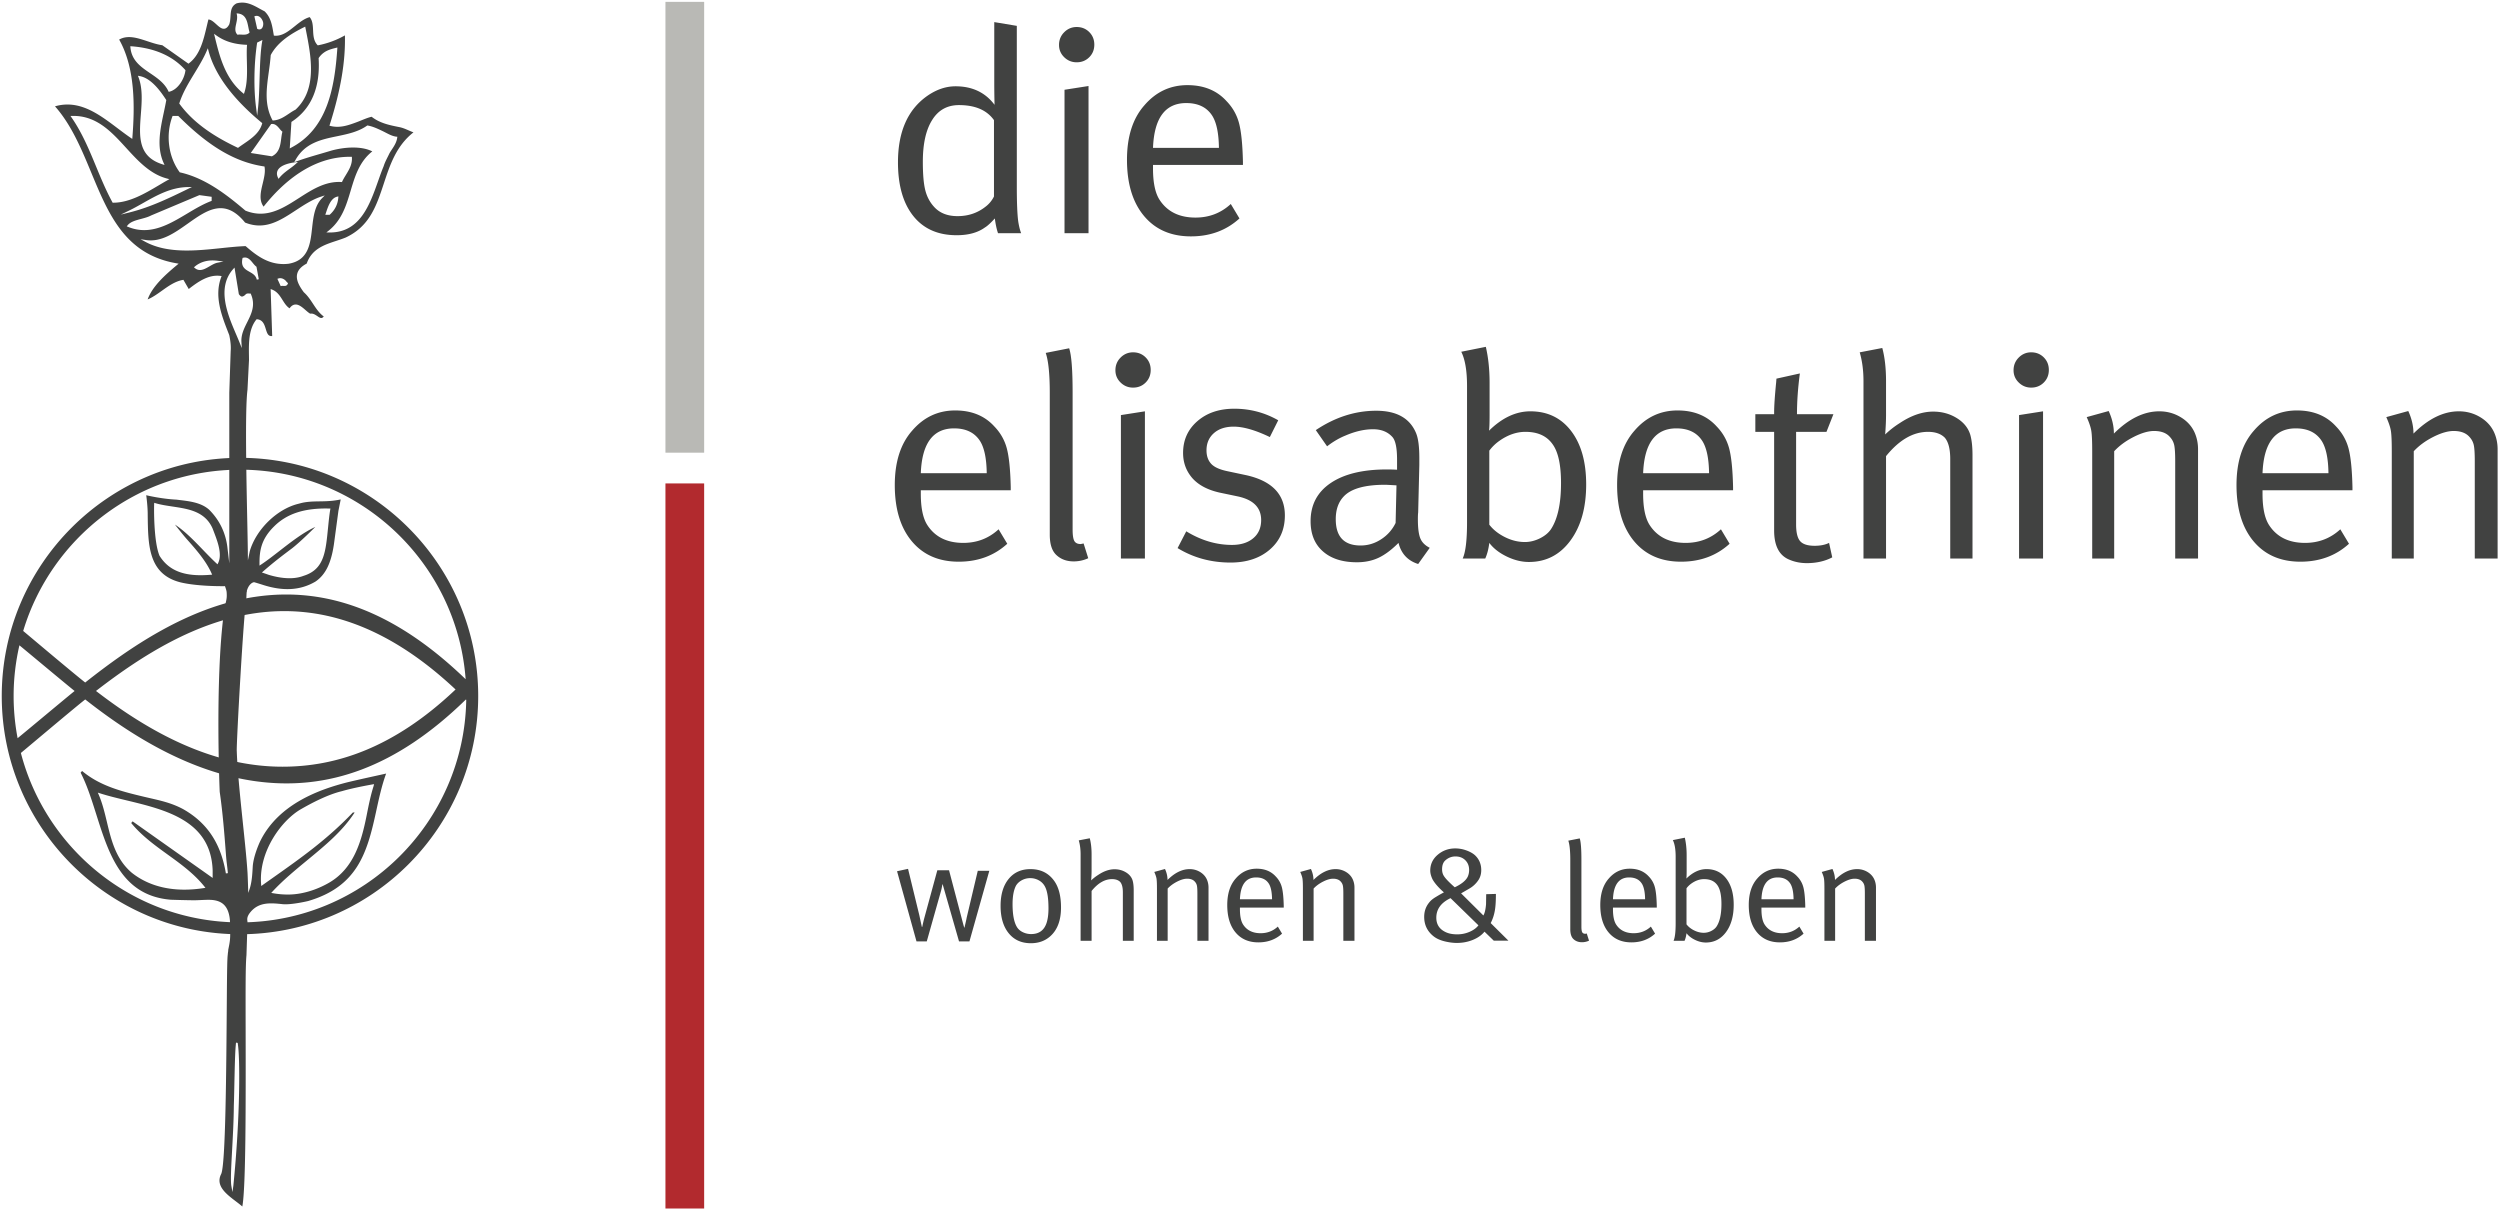 <svg xmlns="http://www.w3.org/2000/svg" viewBox="0 0 622 301">
	<g fill="none" fill-rule="evenodd">
		<path fill="#414241"
					d="M595.075 138.956h5.469v-26.691c1.295-1.391 2.914-2.578 4.855-3.561 1.944-.983 3.635-1.475 5.073-1.475 1.775 0 3.093.503 3.957 1.51a4.292 4.292 0 0 1 1.043 1.979c.168.744.252 2.075.252 3.993v24.245h5.683v-27.195c0-1.486-.287-2.878-.863-4.173-.719-1.583-1.883-2.853-3.488-3.813-1.608-.959-3.371-1.438-5.289-1.438-3.838 0-7.602 1.846-11.295 5.539 0-1.871-.432-3.741-1.295-5.612l-5.467 1.511c.621 1.392 1.006 2.543 1.15 3.454.145.911.215 2.589.215 5.036v26.691Zm-17.41-29.209c1.055 1.679 1.607 4.341 1.654 7.985h-16.402c.287-7.433 3.045-11.151 8.273-11.151 2.973 0 5.131 1.056 6.475 3.166Zm-13.094 20.936c-1.103-1.679-1.654-4.292-1.654-7.842v-.863h22.375v-.792c-.098-4.317-.42-7.518-.971-9.605-.552-2.086-1.595-3.921-3.131-5.503-2.398-2.637-5.636-3.957-9.712-3.957-4.27 0-7.842 1.679-10.719 5.036-2.879 3.262-4.317 7.77-4.317 13.525 0 5.948 1.414 10.612 4.245 13.994 2.83 3.381 6.714 5.072 11.654 5.072 4.797 0 8.826-1.486 12.088-4.461l-2.158-3.597c-2.448 2.255-5.374 3.381-8.778 3.381-4.029 0-7.004-1.462-8.922-4.388Zm-44.029 8.273h5.467v-26.691c1.295-1.391 2.914-2.578 4.857-3.561 1.942-.983 3.633-1.475 5.072-1.475 1.774 0 3.094.503 3.958 1.51a4.3 4.3 0 0 1 1.042 1.979c.168.744.252 2.075.252 3.993v24.245h5.684v-27.195c0-1.486-.289-2.878-.863-4.173-.721-1.583-1.883-2.853-3.49-3.813-1.608-.959-3.37-1.438-5.288-1.438-3.837 0-7.603 1.846-11.295 5.539 0-1.871-.431-3.741-1.296-5.612l-5.467 1.511c.623 1.392 1.008 2.543 1.15 3.454.145.911.217 2.589.217 5.036v26.691Zm-18.273-43.778c.863.84 1.894 1.259 3.093 1.259 1.246 0 2.289-.419 3.129-1.259.838-.839 1.26-1.882 1.26-3.13 0-1.246-.422-2.29-1.26-3.129-.84-.839-1.883-1.259-3.129-1.259-1.199 0-2.23.431-3.093 1.295-.864.863-1.295 1.919-1.295 3.165 0 1.2.431 2.219 1.295 3.058Zm6.043 43.778v-36.619l-5.971.935v35.684h5.971Zm-44.678 0h5.613v-25.468c3.26-4.029 6.738-6.044 10.432-6.044 1.822 0 3.213.48 4.172 1.439.91 1.056 1.367 2.831 1.367 5.324v24.749h5.541v-25.684c0-2.158-.194-3.885-.576-5.18-.53-1.678-1.655-3.045-3.381-4.101-1.727-1.054-3.67-1.583-5.828-1.583-2.688 0-5.469.96-8.346 2.878a22.8 22.8 0 0 0-3.598 2.806c.145-1.871.217-3.501.217-4.892v-8.346c0-3.213-.312-5.971-.935-8.273L462.7 87.66c.621 2.158.934 4.532.934 7.122v44.174Zm-15.826-46.044-5.829 1.295-.072.935c-.336 3.406-.502 5.9-.502 7.482v.432h-4.677v4.388h4.677v24.534c0 3.645 1.151 6.02 3.453 7.122 1.438.672 2.996 1.007 4.676 1.007 2.399 0 4.508-.479 6.332-1.438l-.793-3.598c-.959.48-2.158.72-3.595.72-1.729 0-2.928-.384-3.598-1.151-.672-.767-1.008-2.158-1.008-4.173v-23.023h7.555l1.726-4.388h-9.064c0-3.166.238-6.547.719-10.144Zm-24.246 16.835c1.054 1.679 1.607 4.341 1.654 7.985h-16.403c.288-7.433 3.045-11.151 8.274-11.151 2.973 0 5.131 1.056 6.475 3.166Zm-13.094 20.936c-1.104-1.679-1.655-4.292-1.655-7.842v-.863h22.375v-.792c-.097-4.317-.419-7.518-.97-9.605-.553-2.086-1.596-3.921-3.131-5.503-2.399-2.637-5.637-3.957-9.713-3.957-4.27 0-7.842 1.679-10.719 5.036-2.879 3.262-4.316 7.77-4.316 13.525 0 5.948 1.414 10.612 4.244 13.994 2.83 3.381 6.715 5.072 11.654 5.072 4.797 0 8.826-1.486 12.088-4.461l-2.158-3.597c-2.447 2.255-5.373 3.381-8.777 3.381-4.03 0-7.004-1.462-8.922-4.388Zm-30.936-23.239c3.071 0 5.324 1.033 6.764 3.094 1.391 1.919 2.086 5.133 2.086 9.641 0 5.133-.84 8.969-2.518 11.511-.625.912-1.547 1.667-2.769 2.266-1.225.6-2.459.9-3.705.9-1.68 0-3.334-.408-4.965-1.224-1.631-.815-2.926-1.845-3.885-3.093v-18.418a11.08 11.08 0 0 1 2.518-2.446c2.109-1.486 4.267-2.231 6.474-2.231Zm-14.533-11.439v34.03c0 4.365-.359 7.339-1.078 8.921h5.611c.479-1.054.815-2.349 1.008-3.885 1.008 1.344 2.445 2.471 4.316 3.382 1.872.91 3.717 1.366 5.54 1.366 4.269 0 7.71-1.773 10.324-5.323 2.613-3.549 3.922-8.202 3.922-13.957 0-5.612-1.248-10.048-3.743-13.31-2.494-3.262-5.875-4.892-10.144-4.892-3.596 0-7.026 1.607-10.287 4.82.095-.576.144-1.894.144-3.957v-7.986c0-3.261-.312-6.234-.935-8.921l-6.115 1.223c.959 1.919 1.437 4.748 1.437 8.489Zm-21.367 38.167c-1.582 1.032-3.285 1.547-5.108 1.547-4.125 0-6.187-2.182-6.187-6.547 0-2.398.672-4.292 2.014-5.684 1.822-1.918 5.252-2.878 10.289-2.878.24 0 1.173.049 2.806.144l-.217 9.353a9.958 9.958 0 0 1-3.597 4.065Zm-8.92-25.792c2.445-1.055 4.748-1.583 6.906-1.583 2.061 0 3.668.647 4.82 1.942.766.864 1.151 2.734 1.151 5.612v2.518a43.771 43.771 0 0 0-2.518-.072c-5.996 0-10.66 1.128-13.994 3.382-3.334 2.255-5 5.42-5 9.496 0 3.119.959 5.565 2.879 7.339 2.061 1.919 4.94 2.878 8.633 2.878 2.014 0 3.812-.372 5.396-1.116 1.582-.743 3.237-1.978 4.963-3.705.672 2.687 2.303 4.436 4.893 5.252l2.879-4.028c-1.153-.576-1.932-1.355-2.338-2.339-.408-.982-.613-2.578-.613-4.784 0-.767.023-1.319.072-1.655l.289-11.799v-1.798c0-2.782-.266-4.821-.793-6.116-1.535-3.741-4.844-5.612-9.928-5.612-5.228 0-10.24 1.608-15.037 4.821l2.807 4.029c1.486-1.151 2.996-2.039 4.533-2.662Zm-36.8-3.598c-2.374 2.063-3.561 4.701-3.561 7.914 0 2.399.767 4.486 2.302 6.26 1.535 1.726 3.787 2.926 6.762 3.597l4.461.935c3.932.816 5.898 2.783 5.898 5.9 0 1.919-.658 3.429-1.978 4.532-1.318 1.104-3.082 1.655-5.287 1.655-3.885 0-7.674-1.127-11.367-3.382l-2.159 4.173c3.933 2.399 8.321 3.597 13.166 3.597 4.03 0 7.289-1.079 9.786-3.237 2.492-2.158 3.74-4.988 3.74-8.49 0-5.227-3.19-8.561-9.569-10l-4.748-1.007c-2.062-.432-3.453-1.103-4.173-2.015-.672-.815-1.008-1.87-1.008-3.165 0-1.774.613-3.202 1.836-4.281 1.222-1.079 2.865-1.619 4.927-1.619 2.399 0 5.397.864 8.995 2.59l2.086-4.173c-3.358-1.917-7.004-2.877-10.936-2.877-3.741 0-6.799 1.032-9.173 3.093Zm-19.1-9.604c.863.84 1.893 1.259 3.093 1.259 1.246 0 2.289-.419 3.129-1.259.839-.839 1.26-1.882 1.26-3.13 0-1.246-.421-2.29-1.26-3.129-.84-.839-1.883-1.259-3.129-1.259-1.2 0-2.23.431-3.093 1.295-.864.863-1.295 1.919-1.295 3.165 0 1.2.431 2.219 1.295 3.058Zm6.042 43.778v-36.619l-5.971.935v35.684h5.971Zm-23.669-5.899c0 2.399.576 4.101 1.726 5.108 1.104 1.007 2.519 1.511 4.246 1.511a8.536 8.536 0 0 0 3.597-.792l-1.151-3.669-.719.144c-.769 0-1.295-.252-1.584-.755-.287-.504-.432-1.451-.432-2.842v-34.03c0-5.708-.287-9.4-.863-11.08l-5.827 1.152c.671 1.967 1.007 5.276 1.007 9.928v35.325Zm-17.338-23.31c1.054 1.679 1.605 4.341 1.654 7.985h-16.403c.287-7.433 3.045-11.151 8.274-11.151 2.973 0 5.131 1.056 6.475 3.166Zm-13.095 20.936c-1.104-1.679-1.654-4.292-1.654-7.842v-.863h22.375v-.792c-.097-4.317-.421-7.518-.972-9.605-.552-2.086-1.595-3.921-3.129-5.503-2.399-2.637-5.637-3.957-9.713-3.957-4.269 0-7.842 1.679-10.72 5.036-2.877 3.262-4.316 7.77-4.316 13.525 0 5.948 1.414 10.612 4.245 13.994 2.829 3.381 6.714 5.072 11.654 5.072 4.795 0 8.825-1.486 12.088-4.461l-2.16-3.597c-2.445 2.255-5.371 3.381-8.776 3.381-4.029 0-7.004-1.462-8.922-4.388ZM301.616 28.809c1.055 1.679 1.606 4.341 1.655 7.986h-16.403c.288-7.434 3.045-11.152 8.274-11.152 2.972 0 5.13 1.056 6.474 3.166Zm-13.094 20.936c-1.103-1.679-1.654-4.292-1.654-7.842v-.864h22.375v-.791c-.097-4.317-.422-7.518-.972-9.605-.551-2.086-1.594-3.921-3.129-5.503-2.399-2.637-5.637-3.957-9.713-3.957-4.27 0-7.842 1.679-10.719 5.036-2.879 3.262-4.316 7.77-4.316 13.525 0 5.948 1.414 10.612 4.244 13.994 2.829 3.381 6.715 5.072 11.654 5.072 4.795 0 8.824-1.486 12.086-4.461l-2.158-3.597c-2.446 2.255-5.371 3.381-8.776 3.381-4.029 0-7.004-1.462-8.922-4.388ZM264.781 14.24c.864.84 1.894 1.259 3.094 1.259 1.247 0 2.29-.419 3.13-1.259.838-.839 1.26-1.882 1.26-3.13 0-1.246-.422-2.29-1.26-3.13-.84-.838-1.883-1.258-3.13-1.258-1.2 0-2.23.431-3.094 1.295-.863.863-1.295 1.919-1.295 3.165 0 1.2.432 2.219 1.295 3.058Zm6.044 43.779v-36.62l-5.972.935v35.685h5.972Zm-25.683-6.548c-1.967 1.536-4.27 2.303-6.907 2.303-2.495 0-4.437-.767-5.828-2.303-1.055-1.151-1.787-2.529-2.194-4.136-.408-1.607-.611-3.969-.611-7.087 0-4.461.767-7.914 2.301-10.36 1.535-2.493 3.765-3.741 6.691-3.741 4.029 0 6.93 1.248 8.706 3.741v18.993a7.117 7.117 0 0 1-2.158 2.59Zm2.23-30.936c0 1.727.024 3.574.071 5.54-2.301-3.069-5.54-4.605-9.712-4.605-2.351 0-4.653.768-6.907 2.303-4.94 3.406-7.409 8.945-7.409 16.619 0 5.708 1.269 10.156 3.812 13.346 2.542 3.19 6.139 4.784 10.792 4.784 2.925 0 5.275-.647 7.05-1.942.577-.335 1.391-1.08 2.447-2.231.19 1.488.455 2.711.792 3.67h5.755c-.289-.72-.529-1.679-.72-2.878-.24-1.774-.36-4.677-.36-8.706V6.434l-5.611-.935v15.036Z"/>
		<path fill="#B9B9B5" d="M165.564 112.629h9.63V.464h-9.63z"/>
		<path fill="#B22A2E" d="M165.564 300.678h9.63V120.277h-9.63z"/>
		<path fill="#414241"
					d="M83.87 33.894c2.587-.535 5.261-1.088 7.44-2.623l.085-.06.104.019c1.262.23 2.401.769 3.502 1.291 1.386.656 2.348 1.313 3.584 1.482l.272.013-.034.27c-.219 1.668-1.53 3.006-2.021 4.063-.345.744-1.021 1.92-1.343 2.994-.474 1.132-.904 2.35-1.36 3.64-2.129 6.03-4.541 12.859-12.019 12.859l-.172-.001-.7-.01.547-.435c3.309-2.637 4.414-6.348 5.484-9.937 1.058-3.554 2.152-7.226 5.387-9.793-2.846-1.443-7.13-1.052-10.274-.173-.875.267-1.755.523-2.631.778-1.953.568-3.972 1.156-5.886 1.855l-.636.231.333-.589c2.385-4.23 6.428-5.066 10.338-5.874ZM72.485 36.72l-.394.208.412-6.595.105-.069c4.847-3.196 7.091-8.484 6.669-15.72l-.005-.085.049-.071c1.182-1.714 2.762-2.108 4.288-2.489l.334-.083-.025.343c-.695 9.99-2.562 19.881-11.433 24.561Zm1.057-9.453-.059.04c-.555.278-1.077.628-1.631.999-1.156.774-2.352 1.574-3.86 1.665l-.161.01-.076-.143c-2.005-3.817-1.461-7.749-.884-11.911.188-1.363.383-2.773.479-4.169l.029-.101c1.785-3.319 5.18-5.343 8.266-6.886l.293-.147.176.89c1.289 6.533 2.893 14.661-2.572 19.753Zm-6.083 3.596.113-.013c.9-.104 1.472.567 1.962 1.157.205.248.398.482.61.657l.12.101-.038.152c-.123.495-.191 1.024-.264 1.584-.208 1.618-.444 3.451-2.251 4.356l-.072.036-5.249-.829 5.069-7.201Zm-2.42-23.72a.791.791 0 0 1-.502.178c-.125 0-.268-.027-.429-.096l-.117-.051-.706-3.117.227-.065c.339-.096.683-.048.994.142.518.313.857.961.953 1.43.102.519-.01 1.247-.42 1.579Zm-2.934.925L62 8.175c-.498.498-1.208.466-1.892.437-.318-.016-.619-.028-.888.011l-.133.019-.088-.1c-.65-.729-.444-1.677-.226-2.681.158-.73.321-1.485.168-2.203l-.073-.339.344.038c1.945.214 2.284 1.918 2.582 3.42.082.412.16.801.267 1.148l.044.143Zm-.897 3.073.256.012-.019.256c-.086 1.156-.054 2.467-.02 3.857.066 2.698.134 5.489-.622 7.754l-.115.345-.281-.232c-4.451-3.667-5.8-9.193-6.99-14.068l-.16-.659.55.397c2.017 1.454 4.368 2.198 7.401 2.338Zm4-.717c-.425 2.546-.529 5.958-.63 9.259-.078 2.586-.154 5.029-.371 7.05l-.225 2.071-.273-2.065c-.62-4.699-.524-10.836.25-16.015l.019-.129 1.311-.655-.081.484Zm-13.314 2.283c1.574 5.877 6.024 11.874 13.227 17.825l.125.103-.043.156c-.631 2.309-2.742 3.748-4.603 5.018-.443.303-.873.596-1.266.89l-.12.09-.136-.065c-4.277-2.035-10.423-5.378-14.408-10.874l-.074-.103.039-.121c.86-2.646 2.334-5.071 3.761-7.415 1.088-1.789 2.213-3.638 3.027-5.538l.285-.664.186.698Zm-5.752 4.751-.014.114c-.266 2.108-1.854 4.709-3.958 5.234l-.198.05-.088-.186c-.962-2.029-2.776-3.262-4.531-4.455-2.269-1.541-4.614-3.135-4.906-6.425l-.026-.293.293.021c5.745.428 10.237 2.398 13.351 5.855l.077.085Zm-11.673 1.805-.156-.413.435.079c2.802.509 5.091 3.601 6.569 5.883l.053.082-.017.097c-.171.979-.38 1.957-.602 2.993-.9 4.219-1.832 8.581-.043 12.555l.229.509-.533-.168c-6.166-1.946-5.777-7.022-5.365-12.397.241-3.152.49-6.411-.57-9.22Zm7.078 25.155.598.157-.539.303c-.687.386-1.389.802-2.104 1.226-3.425 2.029-7.306 4.33-11.326 4.33h-.149l-.07-.131c-1.566-2.87-2.826-5.913-4.043-8.856-1.711-4.135-3.48-8.411-6.114-12.213l-.264-.381.464-.011c6.006-.131 9.741 3.966 13.368 7.937 2.932 3.211 5.964 6.531 10.179 7.639Zm-11.508 8.979 2.171-1.053c1.117-.542 2.215-1.163 3.378-1.821 3.374-1.909 6.864-3.883 11.037-3.978l1.144-.025-1.029.5c-4.572 2.225-9.299 4.525-14.361 5.792l-2.34.585Zm1.494 2.916.215-.262c.724-.883 1.999-1.223 3.35-1.583.867-.231 1.764-.47 2.502-.863l12.012-5.059 3.046.416v1.018l-.162.061c-1.997.754-3.997 1.948-5.932 3.103-3.396 2.028-6.879 4.108-10.691 4.108-1.301 0-2.64-.243-4.027-.811l-.313-.128Zm3.422 3.207 1.418.208c3.787.557 7.13-1.818 10.37-4.111 4.708-3.333 9.153-6.485 14.229-.241 4.942 1.992 8.695-.472 12.67-3.081 1.968-1.291 4.003-2.627 6.179-3.352l.974-.324-.716.736c-1.813 1.863-2.13 4.704-2.438 7.451-.438 3.921-.892 7.976-5.856 8.816l-.014.002c-.43.049-.847.072-1.253.072-3.922 0-6.799-2.179-9.412-4.463-1.921.068-3.961.282-6.119.508-6.225.651-13.28 1.389-18.768-1.545l-1.264-.676Zm13.294 6.982.229-.191c1.481-1.229 3.358-1.713 5.591-1.436l1.532.19-1.515.303c-.63.126-1.289.509-1.926.879-.798.463-1.614.936-2.411.936-.431 0-.857-.138-1.272-.489l-.228-.192Zm9.745.467.349-.397 1.079 6.614c.277.376.508.564.725.59.226.029.498-.102.861-.408.281-.391.686-.363.981-.343.069.005.14.01.211.01h.164l.065.151c1.192 2.757.117 4.901-.922 6.976-.76 1.519-1.548 3.09-1.442 4.911l.088 1.531-.57-1.424c-.251-.626-.538-1.294-.836-1.993-2.078-4.848-4.922-11.488-.753-16.218Zm.179 208.222c.142-3.685.215-12.898.508-15.33-.009-.054-.016-.103-.024-.145l-.005-.028.001-.029.055.003c.018-.117.035-.186.048-.196l.128-.091.277.149-.007.131c.574 3.214.649 18.088-1.103 35.395l-.221 1.54-.272-1.532c-.415-2.346.564-12.038.615-19.867Zm3.881-207.576c-1.069-.604-2.175-1.228-1.732-3.296l.031-.149.147-.04c1.093-.299 1.776.538 2.378 1.274.271.332.551.674.852.899l.079.059.574 3.111-.489.104c-.257-1.068-1.025-1.502-1.84-1.962Zm6.957 1.755.264-.089c.845-.281 1.693.344 1.914.712l.47.47-.063.153c-.237.587-.74.546-1.105.519-.161-.011-.316-.024-.448.007l-.201.05-.831-1.822Zm15.186-20.516-.03.347c-.136 1.647-.838 3.054-2.088 4.18l-.072.065h-1.073l.188-.565c.496-1.499 1.173-3.552 2.736-3.943l.339-.084ZM73.54 40.827c-.482.435-1.007.82-1.516 1.193-.843.617-1.714 1.256-2.478 2.174l-.257.309-.164-.368c-.298-.672-.294-1.287.01-1.828.759-1.344 3.194-1.786 4.205-1.913l.788-.099-.588.532Zm13.771-1.816.232.003.014.233c.095 1.666-.718 2.997-1.503 4.285-.319.523-.65 1.064-.905 1.612l-.071.153-.169-.01c-3.981-.231-7.313 1.922-10.54 3.994-2.725 1.75-5.542 3.559-8.669 3.844-.294.026-.587.04-.878.04-1.241 0-2.466-.245-3.718-.741l-.07-.042c-4.524-3.844-9.88-8.064-16.216-9.485l-.091-.02-.056-.076c-2.786-3.802-3.489-9.217-1.792-13.796l.061-.163h1.409l.073.073c7.562 7.56 14.101 11.409 21.203 12.483l.18.027.029.18c.202 1.26-.14 2.676-.471 4.046-.489 2.026-.995 4.117.221 5.761 4.572-5.792 11.991-12.527 21.727-12.401Zm-33.05 101.096-.149.297-.244-.226c-1.175-1.092-2.326-2.285-3.437-3.439-2.165-2.246-4.402-4.567-6.906-6.22 0 0 1.923 2.463 2.941 3.612 2.348 2.65 4.777 5.391 6.17 8.523l.144.323-.352.028c-.879.071-1.718.107-2.515.107-5.206 0-8.27-1.724-10.217-4.822-1.5-3.524-1.386-12.102-1.343-12.875l.018-.318.305.094c1.33.408 2.938.635 4.378.854 3.912.596 7.957 1.213 9.831 5.433l.228.591c1.002 2.602 2.249 5.839 1.148 8.038Zm-1.354 78.325L32.99 204.351l-.347.419c2.605 3.17 5.89 5.543 9.069 7.84 3.219 2.325 6.547 4.729 9.132 7.944l.272.336-.427.068c-1.656.259-3.26.388-4.804.388-5.131 0-9.597-1.423-13.096-4.205-3.971-3.382-5.099-8.082-6.189-12.627-.549-2.29-1.117-4.658-2.043-6.804l-.218-.505.524.168c2.016.647 4.239 1.183 6.592 1.752 9.862 2.378 21.04 5.074 21.452 17.434v1.873Zm21.906-17.071c2.739-1.586 6.777-3.685 10.205-4.507 3.43-.992 8.05-1.758 8.05-1.758l-.131.526c-.737 2.313-1.231 4.804-1.709 7.214-1.311 6.609-3.233 13.196-9.3 16.751-2.298 1.348-6.108 2.976-10.275 2.976-1.201 0-2.445-.1-3.72-.329l-.451-.081.311-.335c2.646-2.847 5.7-5.363 8.653-7.798 4.515-3.722 8.787-7.241 11.787-11.871h-.441c-6.376 6.698-12.959 11.344-19.925 16.262-.833.588-1.669 1.177-2.508 1.774l-.359.255-.035-.439c-.648-8.253 5.175-15.934 9.848-18.64Zm-10.253-61.1c0-3.008.276-5.98 3.614-9.269 3.191-3.198 7.568-4.622 13.743-4.468l.29.007-.049.285c-.216 1.264-.366 2.754-.525 4.333-.6 5.961-.891 10.344-5.838 12.031-.524.128-3.146 1.559-8.895-.147-.451-.158-.895-.314-1.329-.458l-.413-.137.327-.288c2.645-2.322 4.881-4.001 7.043-5.626 2.087-1.568 5.922-5.426 5.922-5.426-3.004 1.38-6.029 3.729-8.954 6.004-1.61 1.25-3.13 2.431-4.548 3.368l-.388.256v-.465Zm17.664-108.92-.258-.064.08-.253c2.72-8.596 3.922-15.672 3.771-22.223a22.032 22.032 0 0 1-6.618 2.457l-.137.027-.095-.101c-.942-1.009-1.009-2.363-1.073-3.673-.06-1.225-.117-2.384-.843-3.249-1.344.356-2.547 1.324-3.71 2.26-1.527 1.23-3.117 2.51-5.009 2.356l-.195-.015-.122-.711c-.325-1.919-.661-3.903-2.195-5.342-.403-.203-.798-.421-1.193-.638C62.834 1.18 61.142.243 58.874.833c-1.352.684-1.434 1.872-1.53 3.248-.046.663-.094 1.349-.307 1.989-.355.659-.732.996-1.167 1.07-.709.124-1.366-.474-2.063-1.104-.638-.576-1.295-1.17-1.958-1.187-.137.54-.266 1.094-.399 1.652-.83 3.52-1.69 7.158-4.415 9.231l-.146.112-6.504-4.592c-1.222-.17-2.476-.585-3.689-.987-2.523-.835-4.909-1.626-7.05-.419 4.041 7.144 3.889 16.72 3.299 24.287l-.033.43-.357-.243c-1.101-.75-2.219-1.593-3.299-2.409-4.689-3.539-9.531-7.197-15.571-5.458 4.098 4.635 6.59 10.642 9.003 16.454C27.04 53.394 31.151 63.3 43.911 65.506l.533.092-.415.346c-2.945 2.455-6.151 5.325-7.295 8.555 1.25-.525 2.418-1.36 3.552-2.171 1.598-1.142 3.25-2.323 5.172-2.678l.173-.032 1.325 2.288c2.408-1.886 4.993-3.637 7.869-3.265l.312.04-.11.296c-1.77 4.718.116 9.547 1.779 13.806l.227.58c.341 1.561.458 2.895.358 4.003L57.049 97.7v42.476l-.498-4.218c-.456-3.332-1.82-6.444-4.524-9.148-2.191-1.937-5.292-2.135-8.124-2.499-3.866-.194-7.523-1.101-7.523-1.101s.397 2.835.369 4.96c.108 7.277.051 14.694 8.184 16.728 4.515 1.074 11.042.939 11.042.939l.11.326c.14.406.285.828.308 1.259.08 1.131-.031 1.637-.15 2.172-.049.221-.101.451-.14.743a13.7 13.7 0 0 0-.287 1.523c-.048.33-.089.615-.155.875-2.179 16.778-1.009 44.055-.996 44.271.773 5.338 1.175 10.64 1.564 15.767.148 1.959.297 2.502.466 4.47l-.495.062c-1.102-6.562-3.96-12.188-10.551-15.944-3.207-1.757-6.372-2.306-9.66-3.091-5.418-1.293-11.017-2.63-15.568-6.456l-.358.429c1.581 3.071 2.705 6.629 3.895 10.392 3.144 9.945 6.395 20.228 18.55 21.22 0 0 4.627.154 6.198.126.773-.014 2.174-.108 3.166-.108 2.448 0 4.527.717 5.172 3.947.09.439.122.767.162 1.182.02.215.044 1.876.079 2.18l-.003.578c-.014 1.839-.018 2.277-.491 4.522-.018.381-.031.448-.047.553a6.855 6.855 0 0 0-.073.635c-.132 1.063-.179 3.232-.238 11.362-.125 17.356-.297 41.126-1.419 43.287-1.448 2.89 1.268 4.954 3.664 6.774.587.446 1.148.872 1.61 1.286.897-4.648.859-26.085.828-43.421-.02-11.197-.037-16.614.204-19.086l.263-8.18c-.004-.557-.403-1.239.804-2.646 2.126-2.49 5.062-2.186 7.903-1.89 2.181.227 6.366-.776 6.366-.776 12.189-3.572 14.665-11.894 16.878-22.077.749-3.451 1.46-6.721 2.539-9.643-1.09.257-6.265 1.361-9.666 2.183-6.633 1.7-16.954 5.221-21.6 14.513-.426.85-1.788 4.012-1.928 6.51-.107 1.915-.217 3.895-.821 5.649l-.29.845s-.11-3.845-.19-5.124c-.474-7.56-2.384-21.659-2.67-30.178-.137-1.226 1.73-34.982 2.387-37.721-.014-.133.041-1.722.101-1.91a5.56 5.56 0 0 0 .056-.177l-.047-.018.069-.222c.328-1.048.987-1.813 1.68-1.95l.058-.012.058.017c.717.201 1.478.443 2.27.695 4.526 1.437 8.952 1.518 12.991-.892 2.48-1.715 3.832-4.549 4.518-9.065l.028-.179 1.123-8.331.567-2.834c-3.614.779-6.062.239-9.05.738-.587.098-1.102.254-1.556.367-5.239 1.311-10.405 6.307-12.013 11.755l-.471 2.301-.019-2.369a959.124 959.124 0 0 0-.114-6.248c-.219-11.003-.627-28.649.03-33.823l.376-7.389c0-.385-.006-.799-.013-1.224-.042-2.88-.095-6.464 1.826-8.837l.085-.104.133.013c1.439.138 1.814 1.352 2.144 2.423.357 1.162.616 1.841 1.595 1.752l-.384-11.703.354.137c1.284.499 1.951 1.559 2.596 2.583.509.81.994 1.578 1.757 2.08.387-.552.813-.857 1.298-.931.928-.138 1.819.624 2.671 1.365.412.359.804.7 1.162.898.693-.127 1.273.265 1.784.612.391.265.752.521 1.083.453.169-.033.338-.153.51-.366-1.146-.838-1.917-2.009-2.664-3.143-.661-1.005-1.345-2.043-2.296-2.882-1.04-1.404-2.018-3.009-1.657-4.554.238-1.018 1.016-1.865 2.374-2.586 1.26-3.641 4.347-4.658 7.333-5.642.768-.253 1.562-.514 2.321-.818 6.005-2.772 7.718-7.963 9.533-13.46 1.519-4.606 3.09-9.364 7.373-12.726-1.294-.467-2.211-1.045-3.535-1.308-2.371-.472-4.821-.959-6.869-2.57-1.055.217-2.557.916-3.578 1.296-2.099.782-4.271 1.591-6.662.992Z"/>
		<path fill="#414241"
					d="m115.854 168.993-.129-.124c-17.063-16.415-34.163-23.075-52.286-20.37-16.624 2.484-31.224 12.629-42.086 21.189l-.157.123-.156-.123c-3.702-2.946-13.734-11.427-15.269-12.703 6.972-23.187 28.508-40.13 53.936-40.13 29.646 0 53.998 23.031 56.147 52.138ZM3.388 173.174c0-4.339.509-8.559 1.443-12.62 1.795 1.466 10.743 8.951 13.488 11.169l.242.196-.241.196c-2.586 2.097-11.864 9.866-13.925 11.534l-.004.063a56.406 56.406 0 0 1-1.003-10.538Zm109.76-1.445c-15.26 14.411-29.632 19.027-42.863 19.027-17.582 0-33.15-8.686-46.143-18.645l-.261-.199.26-.2c22.803-17.576 53.527-33.497 89.007-.35l.195.183-.195.184ZM5.194 187.339c1.848-1.521 12.306-10.363 15.849-13.195l.156-.125.157.123c10.846 8.508 25.435 17.865 42.12 20.212 18.11 2.548 35.198-3.565 52.255-20.145l.179-.173.091.092c-.512 30.614-25.56 55.364-56.294 55.364-26.164 0-48.215-17.933-54.513-42.153Zm113.783-14.165c0-32.681-26.589-59.27-59.27-59.27-32.682 0-59.271 26.589-59.271 59.27 0 32.681 26.589 59.27 59.271 59.27 32.681 0 59.27-26.589 59.27-59.27ZM453.915 234.078h2.664v-13.004c.631-.677 1.42-1.255 2.365-1.735.948-.478 1.772-.718 2.473-.718.863 0 1.506.245 1.928.736.256.28.426.602.508.964.082.362.123 1.011.123 1.945v11.812h2.767v-13.249c0-.724-.139-1.403-.42-2.034-.349-.77-.918-1.389-1.699-1.857a4.94 4.94 0 0 0-2.576-.701c-1.871 0-3.705.9-5.504 2.699 0-.911-.211-1.822-.631-2.733l-2.664.735c.305.678.49 1.239.561 1.683.07.444.105 1.261.105 2.453v13.004Zm-8.482-14.231c.513.819.783 2.115.806 3.891h-7.99c.139-3.621 1.482-5.433 4.029-5.433 1.45 0 2.5.515 3.155 1.542Zm-6.379 10.2c-.537-.818-.805-2.091-.805-3.821v-.42h10.9v-.386c-.046-2.103-.205-3.663-.474-4.679a6.008 6.008 0 0 0-1.524-2.681c-1.17-1.285-2.746-1.928-4.732-1.928-2.08 0-3.82.819-5.223 2.454-1.402 1.589-2.103 3.785-2.103 6.589 0 2.898.689 5.17 2.068 6.818 1.379 1.646 3.272 2.47 5.678 2.47 2.338 0 4.301-.724 5.889-2.172l-1.051-1.753c-1.192 1.098-2.617 1.647-4.276 1.647-1.963 0-3.412-.713-4.347-2.138Zm-15.071-11.321c1.495 0 2.594.503 3.295 1.507.678.935 1.016 2.501 1.016 4.696 0 2.501-.408 4.37-1.227 5.609-.302.444-.754.812-1.349 1.104a4.064 4.064 0 0 1-1.805.438c-.818 0-1.625-.199-2.418-.596-.795-.397-1.426-.899-1.892-1.507v-8.973a5.351 5.351 0 0 1 1.226-1.192c1.027-.724 2.08-1.086 3.154-1.086Zm-7.08-5.573v16.579c0 2.126-.175 3.574-.525 4.346h2.734c.233-.514.397-1.145.491-1.893.49.654 1.191 1.204 2.103 1.648.91.443 1.811.666 2.697.666 2.08 0 3.756-.865 5.032-2.594 1.271-1.73 1.91-3.996 1.91-6.8 0-2.734-.61-4.895-1.824-6.484-1.215-1.589-2.862-2.384-4.942-2.384-1.752 0-3.424.783-5.012 2.349.047-.281.071-.923.071-1.928v-3.891c0-1.589-.153-3.037-.457-4.346l-2.979.596c.467.935.701 2.314.701 4.136Zm-8.412 6.694c.514.819.783 2.115.807 3.891h-7.992c.14-3.621 1.484-5.433 4.031-5.433 1.449 0 2.5.515 3.154 1.542Zm-6.379 10.2c-.537-.818-.806-2.091-.806-3.821v-.42h10.9v-.386c-.047-2.103-.205-3.663-.473-4.679a6 6 0 0 0-1.525-2.681c-1.168-1.285-2.746-1.928-4.73-1.928-2.081 0-3.821.819-5.223 2.454-1.402 1.589-2.104 3.785-2.104 6.589 0 2.898.69 5.17 2.069 6.818 1.379 1.646 3.271 2.47 5.677 2.47 2.336 0 4.299-.724 5.889-2.172l-1.051-1.753c-1.193 1.098-2.617 1.647-4.277 1.647-1.963 0-3.412-.713-4.346-2.138Zm-11.425 1.157c0 1.169.279 1.998.839 2.488.539.491 1.229.736 2.069.736.607 0 1.191-.129 1.754-.385l-.563-1.788-.349.07c-.375 0-.631-.122-.772-.367-.141-.246-.211-.707-.211-1.385v-16.579c0-2.781-.139-4.579-.42-5.398l-2.838.561c.326.959.491 2.571.491 4.837v17.21Zm-25.008.613a7.61 7.61 0 0 1-3.137.648c-1.146 0-2.104-.186-2.875-.56-1.541-.725-2.313-1.916-2.313-3.575 0-2.126 1.18-3.75 3.54-4.872l6.941 6.764c-.469.631-1.188 1.163-2.156 1.595Zm-6.555-14.072c-.223-.421-.332-.911-.332-1.473 0-.934.244-1.647.734-2.138.748-.701 1.614-1.051 2.594-1.051 1.006 0 1.824.315 2.455.946s.946 1.437.946 2.419c0 .607-.118 1.168-.35 1.682-.469.958-1.543 1.834-3.225 2.628a26.545 26.545 0 0 1-1.543-1.436c-.631-.631-1.056-1.157-1.279-1.577Zm9.938 10.024-5.54-5.503 1.999-1.157a6.658 6.658 0 0 0 2.347-2.208c.445-.701.666-1.507.666-2.418 0-1.495-.525-2.734-1.576-3.716-.561-.49-1.291-.893-2.191-1.209a8.07 8.07 0 0 0-2.682-.473c-1.682 0-3.143.526-4.381 1.578-1.238 1.05-1.857 2.371-1.857 3.96 0 .63.187 1.343.56 2.138.561 1.005 1.508 2.091 2.84 3.259-.607.328-.982.532-1.121.614-.141.082-.434.257-.877.526a7.812 7.812 0 0 0-1.051.736 4.694 4.694 0 0 0-.701.753c-.771.981-1.158 2.139-1.158 3.471 0 2.009.795 3.633 2.385 4.871.701.538 1.593.941 2.681 1.21 1.086.267 2.108.402 3.067.402 1.402 0 2.72-.251 3.961-.753 1.238-.502 2.207-1.185 2.908-2.051l2.314 2.244h3.645l-4.416-4.381c.537-1.029.898-2.173 1.086-3.436.14-.933.211-2.208.211-3.82l-2.418.07-.035 2.524c-.118 1.332-.34 2.255-.666 2.769Zm-44.899 6.309h2.662v-13.004c.631-.677 1.42-1.255 2.367-1.735.946-.478 1.77-.718 2.471-.718.863 0 1.508.245 1.928.736.256.28.426.602.508.964.082.362.123 1.011.123 1.945v11.812h2.769v-13.249a4.93 4.93 0 0 0-.422-2.034c-.349-.77-.916-1.389-1.699-1.857a4.938 4.938 0 0 0-2.576-.701c-1.869 0-3.703.9-5.504 2.699 0-.911-.209-1.822-.631-2.733l-2.662.735c.303.678.49 1.239.561 1.683.07.444.105 1.261.105 2.453v13.004Zm-8.482-14.231c.513.819.781 2.115.804 3.891h-7.99c.141-3.621 1.484-5.433 4.031-5.433 1.448 0 2.5.515 3.155 1.542Zm-6.38 10.2c-.538-.818-.806-2.091-.806-3.821v-.42h10.901v-.386c-.047-2.103-.206-3.663-.473-4.679a6.002 6.002 0 0 0-1.526-2.681c-1.168-1.285-2.746-1.928-4.732-1.928-2.079 0-3.82.819-5.222 2.454-1.401 1.589-2.102 3.785-2.102 6.589 0 2.898.688 5.17 2.067 6.818 1.378 1.646 3.271 2.47 5.679 2.47 2.336 0 4.299-.724 5.889-2.172l-1.053-1.753c-1.192 1.098-2.617 1.647-4.276 1.647-1.962 0-3.412-.713-4.346-2.138Zm-21.45 4.031h2.664v-13.004c.631-.677 1.42-1.255 2.365-1.735.947-.478 1.77-.718 2.471-.718.865 0 1.507.245 1.927.736.258.28.427.602.509.964.081.362.122 1.011.122 1.945v11.812h2.77v-13.249c0-.724-.141-1.403-.42-2.034-.352-.77-.918-1.389-1.701-1.857a4.939 4.939 0 0 0-2.577-.701c-1.869 0-3.703.9-5.502 2.699 0-.911-.21-1.822-.63-2.733l-2.664.735c.302.678.49 1.239.56 1.683.07.444.106 1.261.106 2.453v13.004Zm-18.997 0h2.734V221.67c1.589-1.962 3.282-2.944 5.082-2.944.888 0 1.565.234 2.032.7.444.515.666 1.38.666 2.594v12.058h2.699v-12.513c0-1.052-.093-1.893-.28-2.523-.257-.819-.806-1.485-1.647-1.998-.841-.514-1.787-.772-2.839-.772-1.309 0-2.663.468-4.066 1.402a11.16 11.16 0 0 0-1.753 1.368c.071-.912.106-1.706.106-2.384v-4.066c0-1.565-.152-2.909-.456-4.031l-2.735.526c.305 1.051.457 2.208.457 3.47v21.521Zm-7.992-8.097c0 1.542-.174 2.804-.525 3.785-.631 1.753-1.893 2.629-3.785 2.629a4.66 4.66 0 0 1-2.086-.473c-.643-.315-1.127-.742-1.455-1.279-.725-1.192-1.086-3.096-1.086-5.714 0-1.938.28-3.457.842-4.555.326-.562.81-1.017 1.454-1.368a4.353 4.353 0 0 1 2.12-.526c.771 0 1.496.193 2.174.579a3.744 3.744 0 0 1 1.542 1.665c.537 1.098.805 2.851.805 5.257Zm-9.901 6.204c1.343 1.659 3.184 2.488 5.52 2.488 1.893 0 3.482-.56 4.767-1.682 1.823-1.588 2.733-3.995 2.733-7.22 0-2.757-.537-4.919-1.611-6.484-1.402-2.034-3.4-3.05-5.994-3.05-2.29 0-4.101.818-5.433 2.454-1.332 1.636-1.997 3.867-1.997 6.694 0 2.874.671 5.141 2.015 6.8Zm-20.381 2.033 3.504-12.408c.117-.373.246-.969.386-1.787h.071l4.065 14.195h2.594l4.942-17.56h-2.873l-2.77 11.707c-.023.163-.082.45-.176.858l-.245 1.07a7.272 7.272 0 0 0-.104.49h-.071c-.07-.163-.304-1.017-.701-2.559l-3.084-11.706h-2.91l-3.154 11.567c-.234.84-.432 1.681-.596 2.523h-.105l-.631-2.909-2.804-11.531-2.734.595 4.837 17.455h2.559Z"/>
	</g>
</svg>
